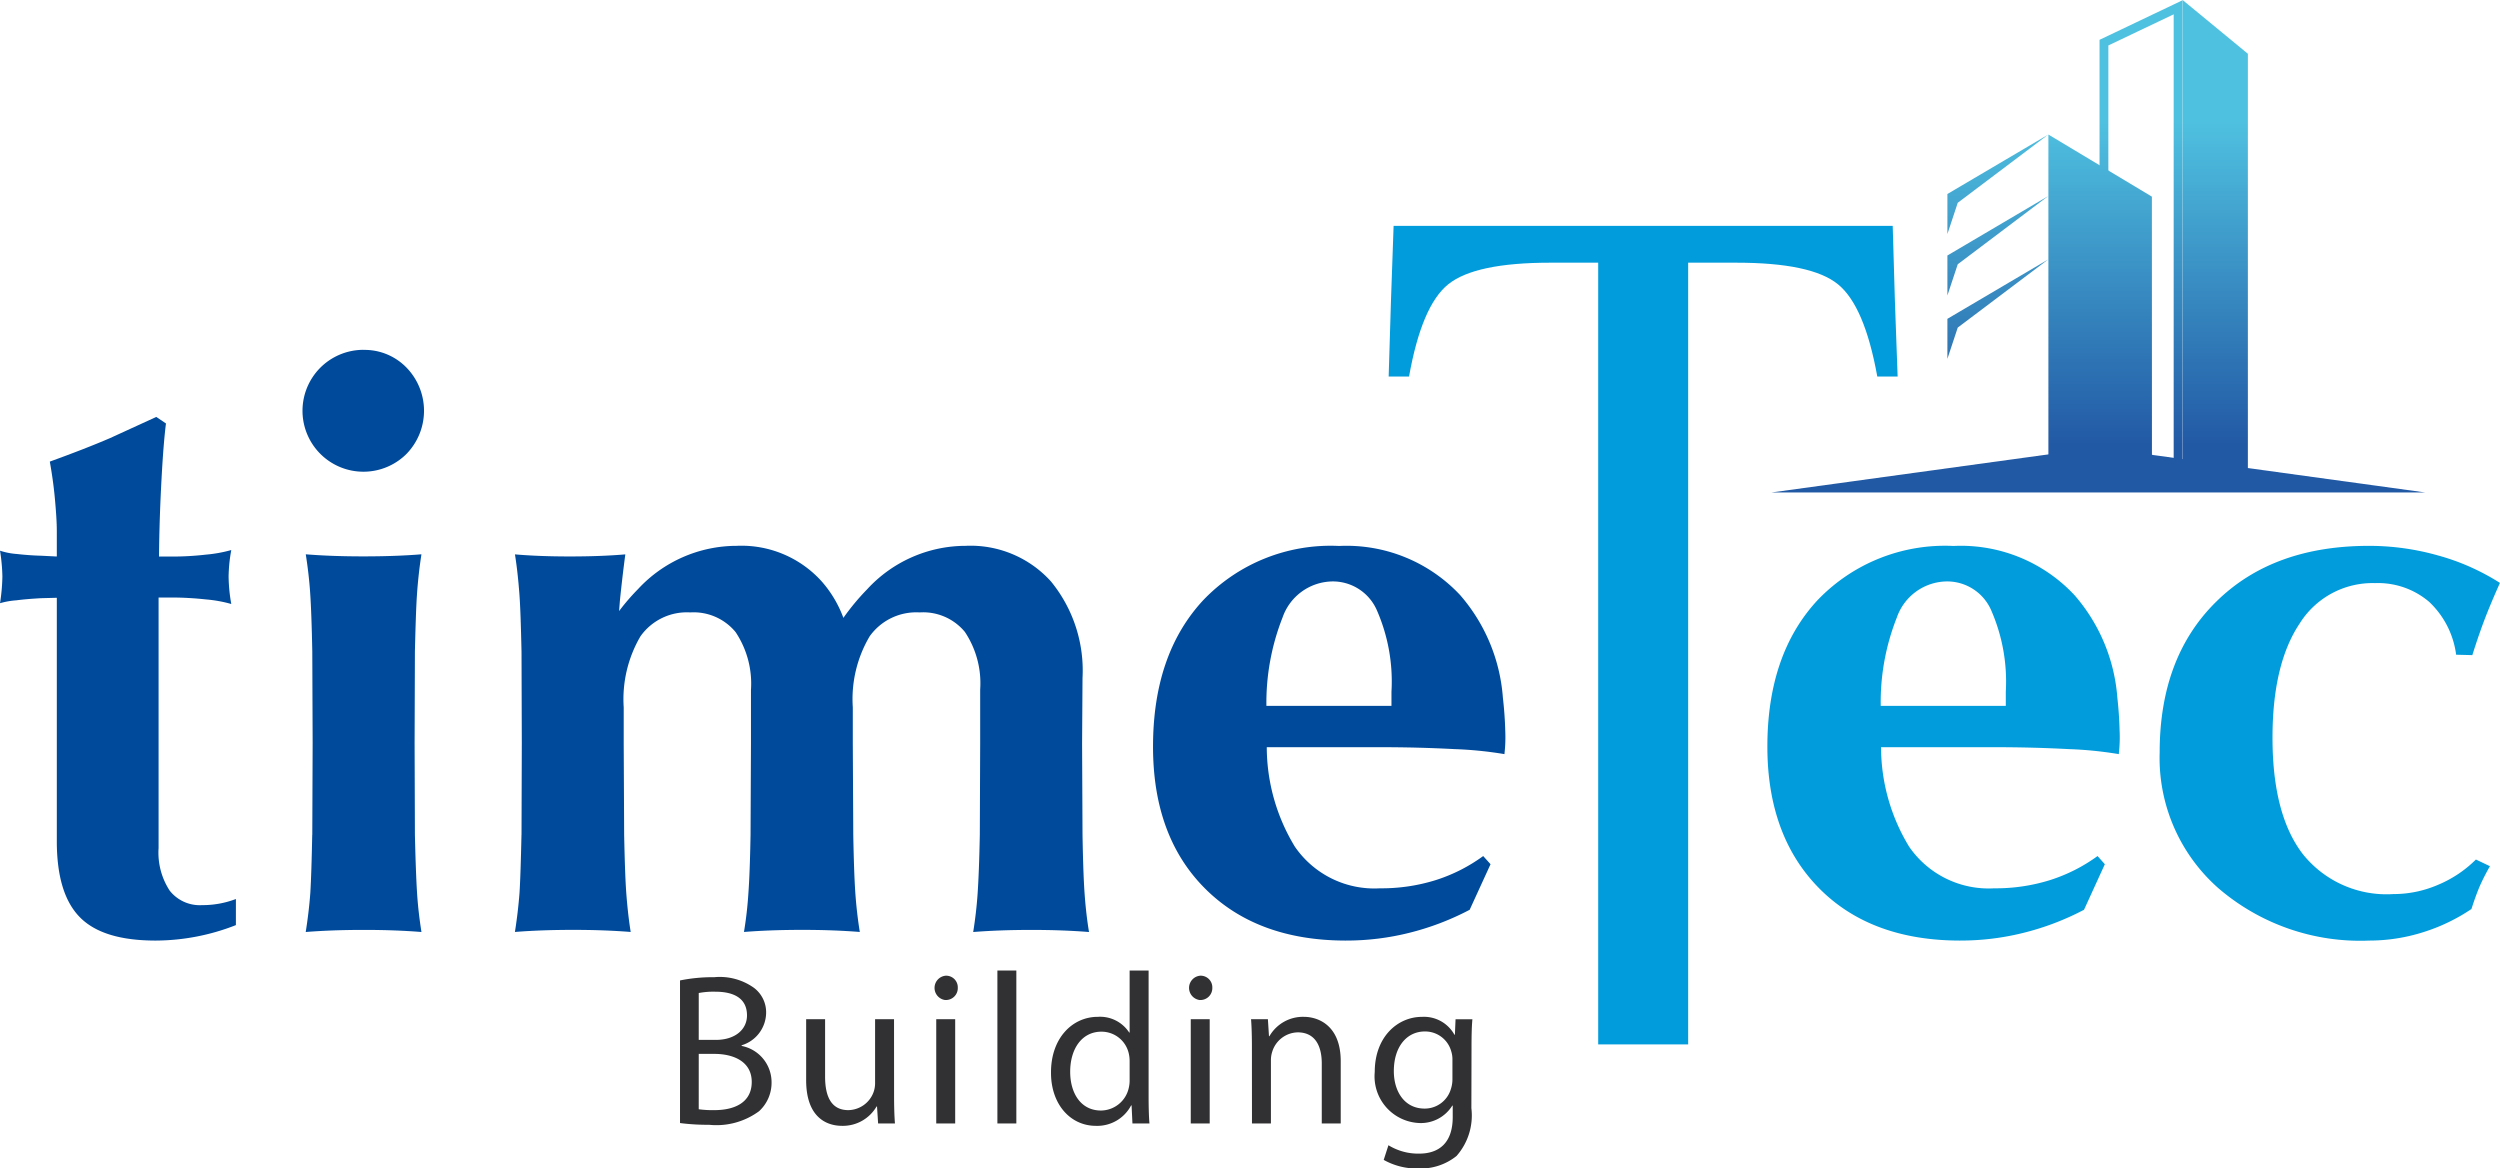 <svg xmlns="http://www.w3.org/2000/svg" xmlns:xlink="http://www.w3.org/1999/xlink" width="163.35" height="76.349" viewBox="0 0 163.35 76.349">
  <defs>
    <linearGradient id="linear-gradient" x1="0.5" y1="-7.273" x2="0.5" y2="-0.052" gradientUnits="objectBoundingBox">
      <stop offset="0" stop-color="#4fc1e0"/>
      <stop offset="1" stop-color="#2259a5"/>
    </linearGradient>
    <linearGradient id="linear-gradient-2" x1="0.5" y1="0.251" x2="0.5" y2="0.929" xlink:href="#linear-gradient"/>
    <linearGradient id="linear-gradient-3" x1="0.5" y1="0.248" x2="0.5" y2="0.916" xlink:href="#linear-gradient"/>
    <linearGradient id="linear-gradient-4" x1="0.5" y1="-0.04" x2="0.5" y2="0.875" xlink:href="#linear-gradient"/>
    <linearGradient id="linear-gradient-5" x1="0.5" y1="-0.141" x2="0.5" y2="3.124" xlink:href="#linear-gradient"/>
    <linearGradient id="linear-gradient-6" x1="0.5" y1="-0.76" x2="0.5" y2="2.505" xlink:href="#linear-gradient"/>
    <linearGradient id="linear-gradient-7" x1="0.5" y1="-1.397" x2="0.5" y2="1.868" xlink:href="#linear-gradient"/>
  </defs>
  <g id="logo-buildinglogin" transform="translate(-1386.705 -231.141)">
    <g id="Group_63" data-name="Group 63" transform="translate(1431.137 294.555)">
      <path id="Path_291" data-name="Path 291" d="M1422.59,282.921a10.783,10.783,0,0,1,2.237-.212,3.849,3.849,0,0,1,2.589.691,2,2,0,0,1,.8,1.674,2.244,2.244,0,0,1-1.6,2.084v.042a2.417,2.417,0,0,1,1.956,2.365,2.519,2.519,0,0,1-.816,1.9,4.7,4.7,0,0,1-3.266.888,14.126,14.126,0,0,1-1.9-.114Zm1.223,3.885h1.112c1.281,0,2.042-.691,2.042-1.6,0-1.1-.831-1.549-2.069-1.549a5.156,5.156,0,0,0-1.084.085Zm0,4.532a6.675,6.675,0,0,0,1.028.057c1.268,0,2.436-.466,2.436-1.845,0-1.28-1.113-1.83-2.449-1.83h-1.014Z" transform="translate(-1422.59 -282.273)" fill="#313133"/>
      <path id="Path_292" data-name="Path 292" d="M1434.991,289.881c0,.7.014,1.322.057,1.857h-1.1l-.071-1.112h-.029a2.542,2.542,0,0,1-2.252,1.267c-1.07,0-2.35-.605-2.35-2.984v-3.983h1.238v3.758c0,1.3.409,2.183,1.52,2.183a1.786,1.786,0,0,0,1.633-1.14,1.727,1.727,0,0,0,.113-.634v-4.166h1.238Z" transform="translate(-1421.004 -281.745)" fill="#313133"/>
      <path id="Path_293" data-name="Path 293" d="M1436.739,284.221a.8.8,0,0,1,.027-1.591.761.761,0,0,1,.789.789.777.777,0,0,1-.8.8Zm-.592,8.064v-6.812h1.238v6.812Z" transform="translate(-1419.405 -282.292)" fill="#313133"/>
      <path id="Path_294" data-name="Path 294" d="M1439.339,282.357h1.238v9.993h-1.238Z" transform="translate(-1418.601 -282.357)" fill="#313133"/>
      <path id="Path_295" data-name="Path 295" d="M1448.545,282.357v8.234c0,.605.014,1.3.056,1.759h-1.112l-.056-1.182h-.029a2.5,2.5,0,0,1-2.308,1.337c-1.647,0-2.928-1.393-2.928-3.462-.014-2.281,1.408-3.66,3.054-3.66a2.267,2.267,0,0,1,2.056,1.028h.027v-4.054Zm-1.24,5.953a2.234,2.234,0,0,0-.056-.534,1.824,1.824,0,0,0-1.788-1.423c-1.28,0-2.04,1.127-2.04,2.619,0,1.393.69,2.533,2.013,2.533a1.878,1.878,0,0,0,1.815-1.477,2.106,2.106,0,0,0,.056-.535Z" transform="translate(-1417.927 -282.357)" fill="#313133"/>
      <path id="Path_296" data-name="Path 296" d="M1450.169,284.221a.8.8,0,0,1,.029-1.591.762.762,0,0,1,.789.789.777.777,0,0,1-.8.8Zm-.591,8.064v-6.812h1.238v6.812Z" transform="translate(-1416.206 -282.292)" fill="#313133"/>
      <path id="Path_297" data-name="Path 297" d="M1452.781,286.8c0-.718-.014-1.28-.056-1.844h1.1l.071,1.112h.029a2.523,2.523,0,0,1,2.252-1.267c.942,0,2.407.563,2.407,2.9v4.067h-1.239v-3.926c0-1.1-.407-2.027-1.575-2.027a1.786,1.786,0,0,0-1.662,1.267,1.821,1.821,0,0,0-.085.577v4.109h-1.238Z" transform="translate(-1415.413 -281.775)" fill="#313133"/>
      <path id="Path_298" data-name="Path 298" d="M1465.567,290.769a4,4,0,0,1-.971,3.124,3.738,3.738,0,0,1-2.491.817,4.4,4.4,0,0,1-2.266-.562l.309-.958a3.706,3.706,0,0,0,2,.549c1.267,0,2.2-.661,2.2-2.392V290.6h-.027a2.417,2.417,0,0,1-2.168,1.139,3.05,3.05,0,0,1-2.9-3.336c0-2.308,1.507-3.6,3.083-3.6a2.274,2.274,0,0,1,2.125,1.169h.029l.043-1.014h1.1c-.042.478-.057,1.028-.057,1.859Zm-1.238-3.139a1.708,1.708,0,0,0-.071-.549,1.768,1.768,0,0,0-1.731-1.324c-1.182,0-2.027,1-2.027,2.59,0,1.322.69,2.449,2.013,2.449a1.78,1.78,0,0,0,1.716-1.282,2.03,2.03,0,0,0,.1-.661Z" transform="translate(-1413.859 -281.775)" fill="#313133"/>
    </g>
    <path id="Path_299" data-name="Path 299" d="M1473.678,296.542V245.466h-3.131c-3.289,0-5.5.473-6.664,1.408s-2.013,2.948-2.564,6.029h-1.332l.15-4.922.173-4.921h32.611l.144,4.921.178,4.922h-1.329c-.557-3.081-1.409-5.084-2.573-6.029s-3.372-1.408-6.65-1.408h-3.135v51.076Z" transform="translate(17.453 2.839)" fill="#009cdc"/>
    <path id="Path_300" data-name="Path 300" d="M1402.118,286.348a14.43,14.43,0,0,1-5.232,1.01c-2.306,0-3.951-.5-4.959-1.522s-1.51-2.672-1.51-4.976v-15.9l-1.034.027c-.575.033-1.114.075-1.627.14a5.212,5.212,0,0,0-1.05.187,12.507,12.507,0,0,0,.155-1.741,11.864,11.864,0,0,0-.155-1.689,4.609,4.609,0,0,0,1.088.214c.519.058,1.054.1,1.609.114l1.014.051V260.6c0-.536-.045-1.242-.125-2.115s-.2-1.684-.332-2.423c1.523-.552,2.843-1.064,3.936-1.535l3.02-1.384.634.427c-.1.773-.2,1.961-.287,3.568s-.153,3.311-.167,5.129h.829a19.408,19.408,0,0,0,2.23-.126,8.971,8.971,0,0,0,1.662-.3,10.324,10.324,0,0,0-.175,1.736,10.914,10.914,0,0,0,.175,1.789,8.757,8.757,0,0,0-1.67-.3,21.073,21.073,0,0,0-2.247-.124h-.833V281.31a4.544,4.544,0,0,0,.723,2.782,2.5,2.5,0,0,0,2.118.95,6.1,6.1,0,0,0,2.211-.4Z" transform="translate(0 5.24)" fill="#004a9c"/>
    <path id="Path_301" data-name="Path 301" d="M1406.646,249.606a3.811,3.811,0,0,1,2.813,1.156,4.046,4.046,0,0,1,0,5.639,3.982,3.982,0,1,1-2.813-6.8m-3.343,31.685.023-6-.023-5.974q-.05-2.541-.138-3.819c-.056-.842-.155-1.686-.288-2.532q1.666.136,3.759.136,2.145,0,3.8-.136c-.133.846-.225,1.69-.286,2.532s-.1,2.125-.142,3.819l-.02,6,.02,5.974c.04,1.7.088,2.968.142,3.821s.154,1.69.286,2.533c-1.1-.089-2.356-.137-3.753-.137-1.426,0-2.7.048-3.809.137.134-.843.236-1.693.3-2.548.051-.838.092-2.1.125-3.806" transform="translate(3.807 4.398)" fill="#004a9c"/>
    <path id="Path_302" data-name="Path 302" d="M1414.308,278.828l.019-6-.019-5.974c-.038-1.694-.077-2.968-.143-3.819s-.151-1.686-.286-2.532q1.566.136,3.576.136,2.052,0,3.635-.136c-.155,1.176-.269,2.192-.356,3.05l-.051.654a14.359,14.359,0,0,1,1.236-1.433,8.791,8.791,0,0,1,6.433-2.829,7.055,7.055,0,0,1,5.587,2.344,7.542,7.542,0,0,1,1.4,2.362,15.36,15.36,0,0,1,1.547-1.861,8.749,8.749,0,0,1,6.431-2.845,7.069,7.069,0,0,1,5.588,2.33,9.189,9.189,0,0,1,2.059,6.306l-.028,4.279.028,5.968c.029,1.7.074,2.969.134,3.817s.151,1.69.29,2.533c-1.112-.089-2.365-.137-3.754-.137-1.431,0-2.694.048-3.813.137.134-.843.233-1.681.29-2.533s.11-2.117.142-3.817l.024-5.99v-3.5a6.045,6.045,0,0,0-1-3.769,3.533,3.533,0,0,0-2.958-1.273,3.736,3.736,0,0,0-3.265,1.563,8.064,8.064,0,0,0-1.1,4.637v2.361l.031,5.968q.047,2.55.136,3.817c.06.852.155,1.69.291,2.533-1.112-.089-2.361-.137-3.753-.137-1.436,0-2.7.048-3.816.137a25.213,25.213,0,0,0,.289-2.533c.062-.844.111-2.117.141-3.817l.027-5.99v-3.476a6.054,6.054,0,0,0-1.005-3.779,3.547,3.547,0,0,0-2.961-1.284,3.714,3.714,0,0,0-3.256,1.563,8.145,8.145,0,0,0-1.093,4.637v2.361l.029,5.968c.036,1.7.077,2.973.14,3.817s.153,1.69.287,2.533c-1.107-.089-2.365-.137-3.755-.137-1.429,0-2.7.048-3.809.137q.2-1.265.3-2.548c.052-.838.091-2.1.129-3.806" transform="translate(6.473 6.861)" fill="#004a9c"/>
    <path id="Path_303" data-name="Path 303" d="M1460.165,285.737q-5.813,0-9.214-3.4t-3.4-9.275q0-6.038,3.286-9.572a11.508,11.508,0,0,1,8.878-3.537,10.162,10.162,0,0,1,7.906,3.214,11.493,11.493,0,0,1,2.789,6.694c.082.718.136,1.434.154,2.132a9.374,9.374,0,0,1-.048,1.513v.049a24.965,24.965,0,0,0-3.286-.329q-2.357-.124-4.788-.124h-7.459a12.551,12.551,0,0,0,1.836,6.5,6.3,6.3,0,0,0,5.567,2.72,11.868,11.868,0,0,0,3.625-.532,10.769,10.769,0,0,0,3.113-1.576l.48.534-1.364,2.977a17.548,17.548,0,0,1-3.924,1.5,16.916,16.916,0,0,1-4.155.511m2.97-15.336v-.926a11.6,11.6,0,0,0-.982-5.382,3.138,3.138,0,0,0-2.915-1.821h.026a3.5,3.5,0,0,0-3.246,2.357,15.212,15.212,0,0,0-1.055,5.772Z" transform="translate(14.493 6.861)" fill="#004a9c"/>
    <path id="Path_304" data-name="Path 304" d="M1492.572,285.737c-3.867,0-6.947-1.13-9.2-3.4s-3.4-5.365-3.4-9.275q0-6.038,3.284-9.572a11.521,11.521,0,0,1,8.877-3.537,10.154,10.154,0,0,1,7.906,3.214,11.506,11.506,0,0,1,2.8,6.694c.082.718.129,1.434.147,2.132a9.369,9.369,0,0,1-.049,1.513v.049a24.94,24.94,0,0,0-3.286-.329q-2.351-.124-4.791-.124H1487.4a12.531,12.531,0,0,0,1.834,6.5,6.307,6.307,0,0,0,5.568,2.72,11.869,11.869,0,0,0,3.625-.532,10.807,10.807,0,0,0,3.119-1.576l.476.534-1.361,2.977a17.585,17.585,0,0,1-3.929,1.5,16.9,16.9,0,0,1-4.16.511m2.979-15.336v-.926a11.618,11.618,0,0,0-.983-5.382,3.138,3.138,0,0,0-2.914-1.821h.021a3.5,3.5,0,0,0-3.244,2.357,15,15,0,0,0-1.052,5.772Z" transform="translate(22.213 6.861)" fill="#009cdc"/>
    <path id="Path_305" data-name="Path 305" d="M1522.254,280.878a13.6,13.6,0,0,0-.684,1.345c-.166.4-.344.882-.525,1.451a12.037,12.037,0,0,1-3.192,1.528,11.673,11.673,0,0,1-3.48.535,14.2,14.2,0,0,1-9.872-3.431,11.339,11.339,0,0,1-3.827-8.872q0-6.213,3.7-9.845,3.7-3.649,10-3.643a16.513,16.513,0,0,1,4.494.629,14.78,14.78,0,0,1,4.039,1.793c-.4.89-.723,1.662-.976,2.318s-.53,1.459-.828,2.4l-1.058-.027a5.752,5.752,0,0,0-1.767-3.458,5.14,5.14,0,0,0-3.525-1.22,5.619,5.619,0,0,0-4.945,2.658q-1.766,2.656-1.761,7.457,0,5.046,2,7.616a7.007,7.007,0,0,0,5.9,2.587,7.315,7.315,0,0,0,2.89-.594,7.731,7.731,0,0,0,2.5-1.664Z" transform="translate(27.144 6.861)" fill="#009cdc"/>
    <g id="Group_64" data-name="Group 64" transform="translate(1502.455 231.141)">
      <path id="Path_306" data-name="Path 306" d="M1522.9,257.694h-42.71l21.361-2.938Z" transform="translate(-1480.189 -225.517)" fill="url(#linear-gradient)"/>
      <path id="Path_307" data-name="Path 307" d="M1497.5,262.459V233.74l5.422-2.585v31.3Zm5.132-.29v0Zm-4.555-28.062v27.772h4.267V232.074Z" transform="translate(-1476.066 -231.138)" fill="url(#linear-gradient-2)"/>
      <path id="Path_308" data-name="Path 308" d="M1501.883,262.9h4.265V234.654l-4.265-3.513Z" transform="translate(-1475.022 -231.141)" fill="url(#linear-gradient-3)"/>
      <path id="Path_309" data-name="Path 309" d="M1501.566,261.434H1494.8V238.242l6.762,4.057Z" transform="translate(-1476.708 -229.45)" fill="url(#linear-gradient-4)"/>
      <path id="Path_310" data-name="Path 310" d="M1496.062,238.242l-6.59,3.884v2.613l.677-2.04Z" transform="translate(-1477.979 -229.45)" fill="url(#linear-gradient-5)"/>
      <path id="Path_311" data-name="Path 311" d="M1496.062,241.486l-6.59,3.885v2.612l.677-2.04Z" transform="translate(-1477.979 -228.677)" fill="url(#linear-gradient-6)"/>
      <path id="Path_312" data-name="Path 312" d="M1496.062,244.829l-6.59,3.884v2.613l.677-2.042Z" transform="translate(-1477.979 -227.881)" fill="url(#linear-gradient-7)"/>
    </g>
  </g>
</svg>
